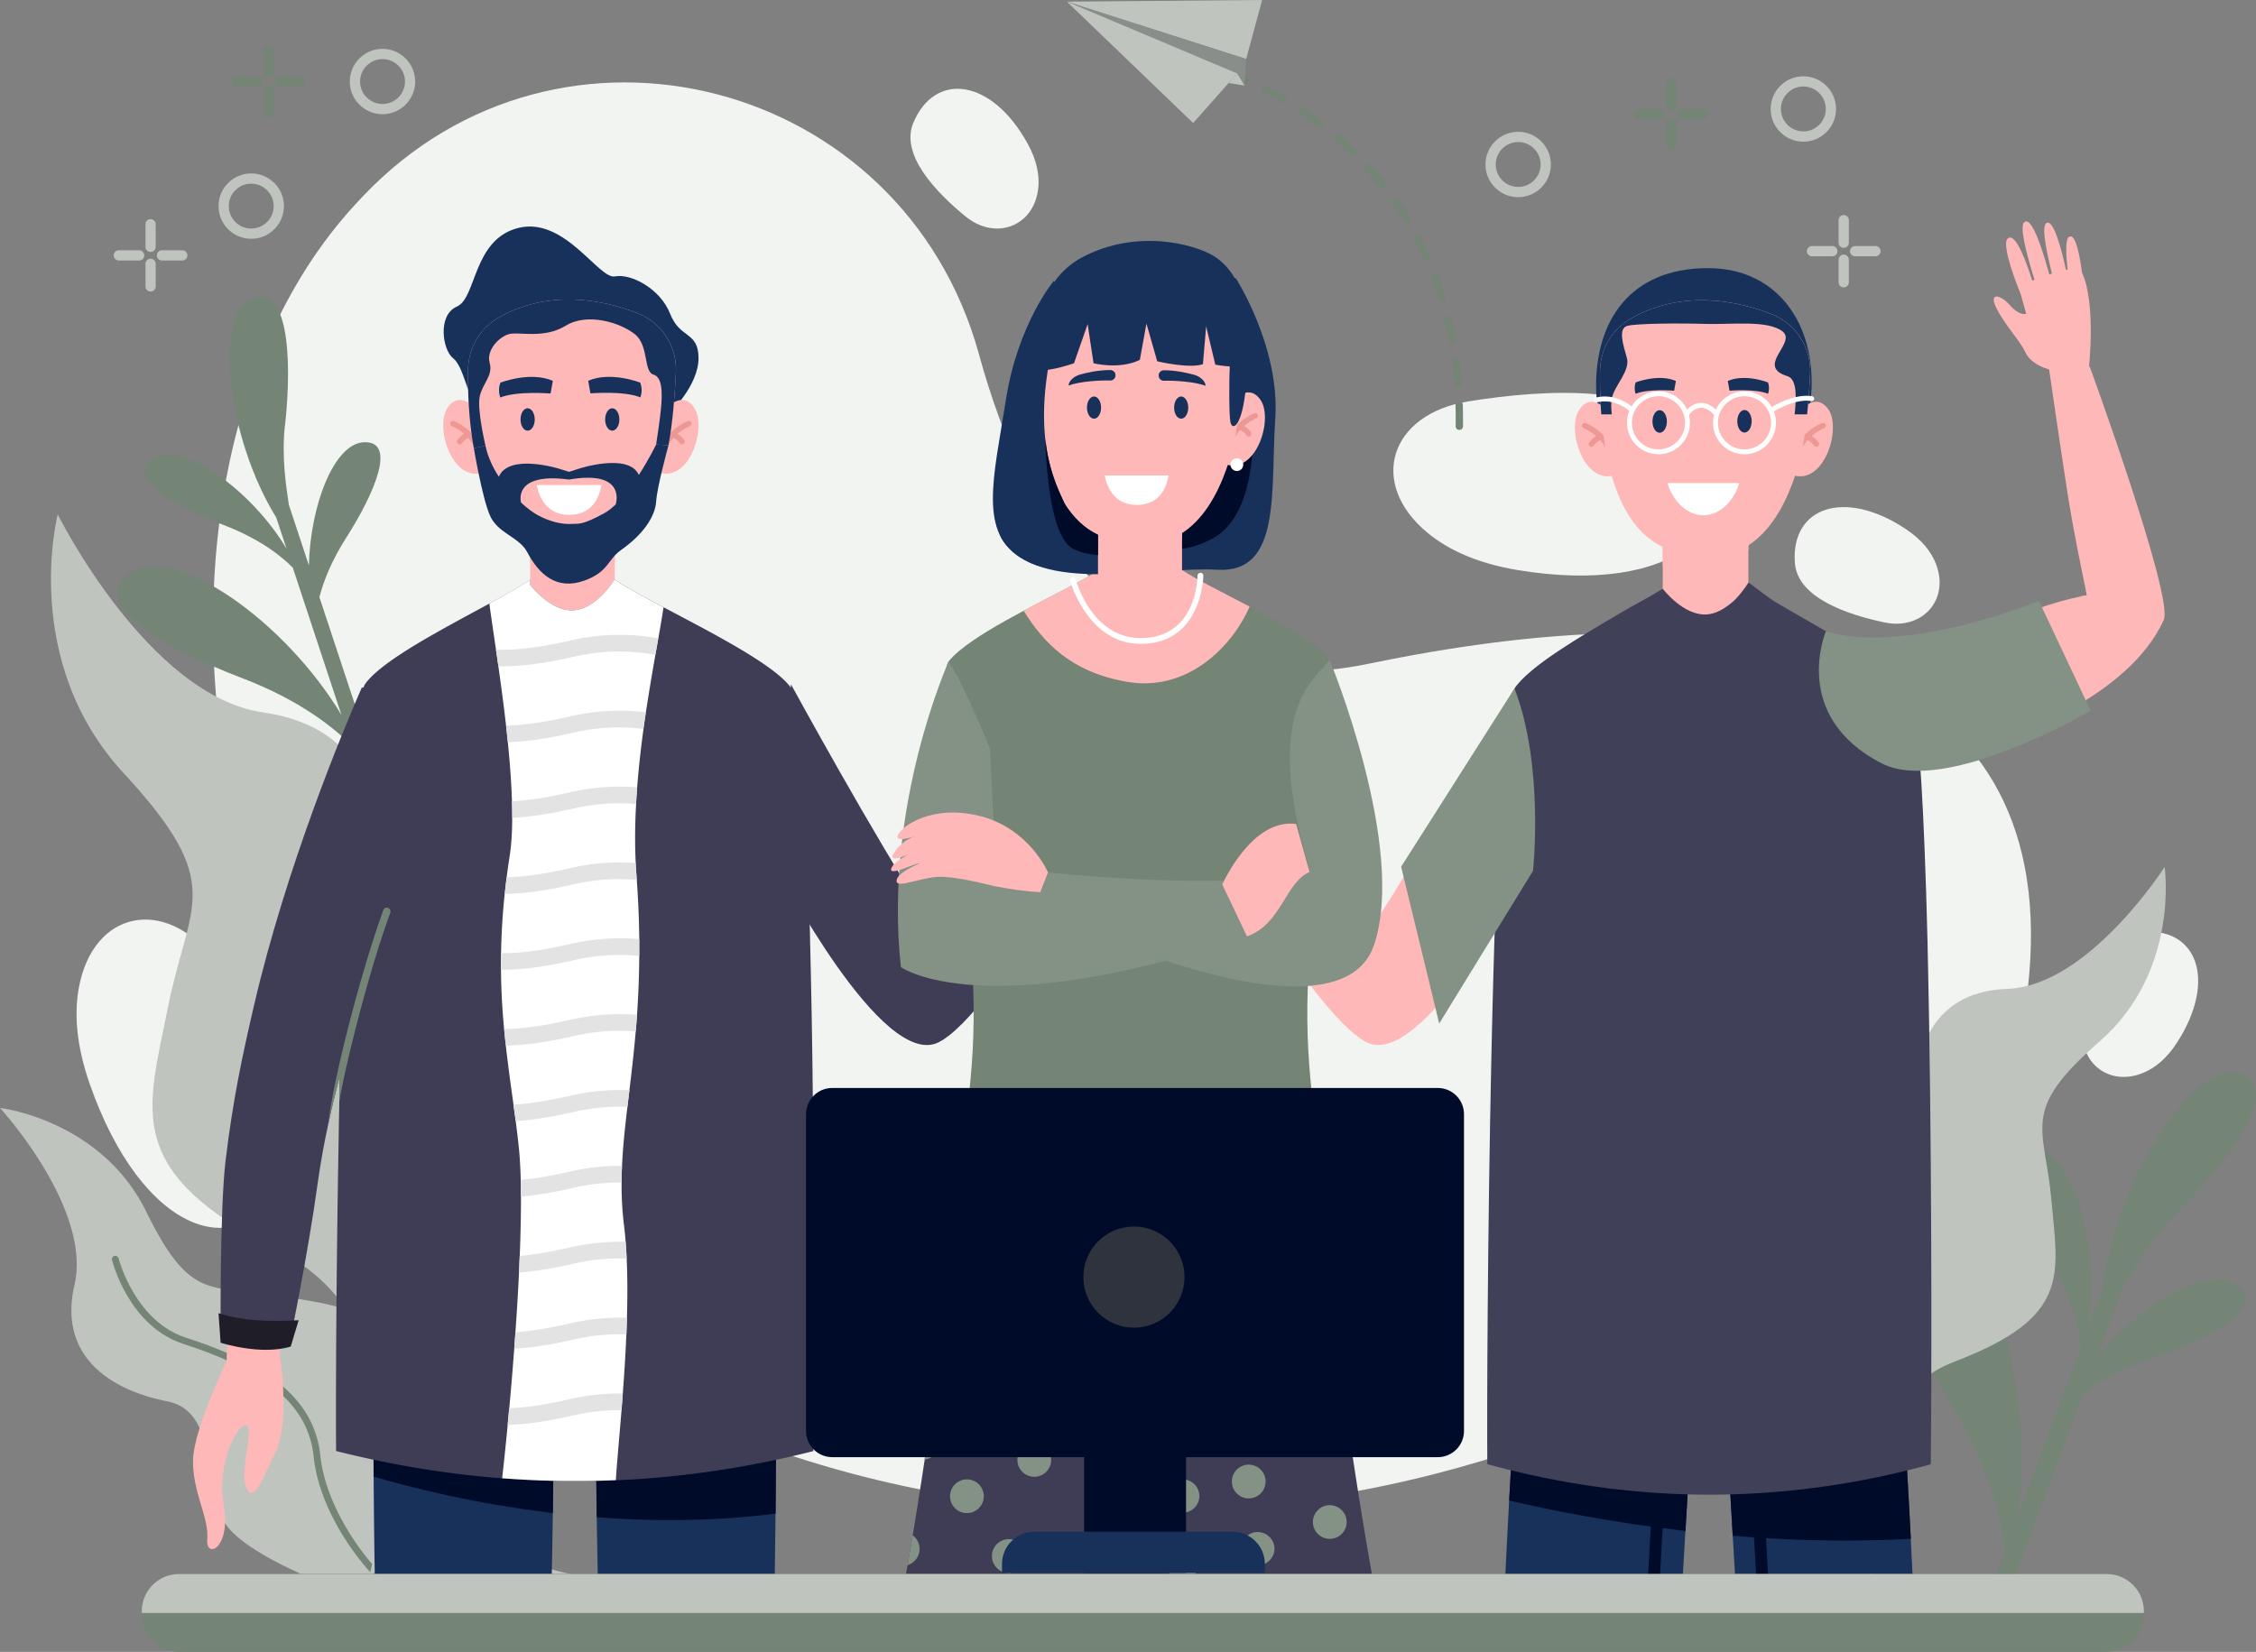 <svg id="Layer_1" data-name="Layer 1" xmlns="http://www.w3.org/2000/svg" viewBox="0 0 463.36 339.34"><rect x="0" y="0" width="463.36" height="339.34" fill="#808080" stroke="none"/><defs><style>.cls-11,.cls-13,.cls-14,.cls-15,.cls-3,.cls-4,.cls-5,.cls-6,.cls-7,.cls-9{stroke-width:0}.cls-3{fill:#ffb8b8}.cls-4{fill:#ed9894}.cls-5{fill:#3f3d56}.cls-6{fill:#bfc4bf}.cls-7{fill:#f2f4f2}.cls-9{fill:#000b29}.cls-11{fill:#748475}.cls-13{fill:#849185}.cls-14{fill:#fff}.cls-15{fill:#18315b}</style></defs><path class="cls-7" d="M201.07 72.77C185.44 16.08 115.02-2.18 74.66 40.19c-.58.61-1.16 1.23-1.74 1.86-57.86 62.9-30.53 217.89 90.22 257.17 120.75 39.28 246.35-32.45 253.4-96.58 7.06-64.13-48.65-84.28-135.1-66.35-48.84 10.13-70.65-28.23-80.38-63.52h.01z"/><path class="cls-7" d="M301.51 82.47c-16.16 2.63-20.63 16.94-8.16 27.1 4.12 3.36 10.01 6.15 18.4 7.54 31.95 5.3 48.91-8.84 36.1-27.17-7.9-11.31-30.33-10.07-46.34-7.47zM43.91 197.02c-10.04-12.92-24.75-10-27.7 5.81-.97 5.23-.6 11.73 2.19 19.76 10.64 30.59 31.17 38.71 41.14 18.69 6.15-12.36-5.68-31.45-15.63-44.26zm384.03 13.07c-1.49 7.79 4.95 13.31 12.23 10.31 2.41-.99 4.84-2.9 7-6.27 8.24-12.81 4.07-23.8-7.4-22.67-7.08.7-10.36 10.92-11.83 18.64zm-40.84-82.22c7.77 1.62 13.39-4.72 10.51-12.06-.95-2.43-2.82-4.89-6.15-7.11-12.67-8.45-23.73-4.47-22.8 7.02.58 7.09 10.74 10.54 18.43 12.15zM198.37 44.5c6.15 5.01 14.06 1.98 14.88-5.87.27-2.59-.26-5.64-2.19-9.14-7.36-13.34-19.01-14.89-23.47-4.26-2.75 6.56 4.68 14.3 10.77 19.27z"/><path class="cls-11" d="M447.19 249.07c12.33-12.39 21.72-26.4 12.38-28.58-9.35-2.19-25.05 22.22-27.79 44.44l-2.74 7.33c2.28-16.16-3.26-35.84-11.36-36.65-8.05-.81-3.18 11.96 3.22 22.88 4.87 8.31 6.15 14.87 6.47 18.25l-12.93 34.64c3.53-25.6-5.24-56.65-18.06-57.93-12.78-1.28-5.04 18.98 5.11 36.3 7.67 13.09 9.73 23.44 10.26 28.85l-2.58 6.91c1.13.64 2.26 1.26 3.39 1.88l15.39-41.22c2.97-2.22 7.48-4.89 13.89-7.07 11.99-4.05 24.03-10.5 17.42-15.17-5.74-4.05-19.23 3.75-28.52 14.75l5.32-14.25c2.4-4.13 5.81-10.03 11.13-15.38v.02zM58.55 87.37c1.6-14.97.35-29.44-7.1-25.87-7.46 3.57-4.84 28.43 5.29 44.82l2.11 6.4c-7.18-12.08-21.51-22.31-27.39-18.49-5.84 3.8 4.31 9.74 14.49 13.63 7.75 2.96 12.15 6.67 14.19 8.77l9.99 30.24c-11.43-19.09-34.05-35.22-43.36-29.17-9.27 6.03 6.84 15.46 23 21.62 12.21 4.66 19.18 10.5 22.44 13.85l1.99 6.03c1.1-.18 2.2-.37 3.29-.56L65.6 122.67c.8-3.09 2.38-7.32 5.52-12.23 5.86-9.18 10.48-20.01 3.52-19.58-6.04.37-10.89 12.88-11.2 25.28l-4.11-12.44c-.61-4.07-1.5-9.87-.81-16.33h.03z"/><path class="cls-6" d="M363.96 290.24c.16.85.34 1.77.55 2.76 2.22 10.32 7.67 27.22 19.93 30.54 0 0-6.67-34.8 17.11-43.87 23.79-9.07 21.16-17.7 19.8-33.06s-6.62-18.29 9.89-32.68 13.35-35.83 13.35-35.83-15.62 24.47-32.31 25.04-19.61 14.81-18.9 25.4c.71 10.59-13.46 11.79-21.13 17.93-7.67 6.14-9.11 38.41-9.11 38.41s.21 2.11.8 5.35h.02z"/><path class="cls-6" d="M363.96 290.24c.16.85.34 1.77.55 2.76 1.71-5.18 4.12-9.53 6.37-12.87 5.34-7.91 12.85-14.4 19.61-16.95 10.76-4.05 16.02-14.61 17.04-34.23.59-11.39 12.5-18.11 12.62-18.18.35-.19.48-.63.28-.98a.712.712 0 00-.98-.28c-.52.29-12.74 7.17-13.37 19.37-.98 18.96-5.95 29.13-16.1 32.95-7.13 2.69-14.72 9.23-20.3 17.49-1.97 2.92-4.06 6.6-5.72 10.92zm-263.32 33.11h16.72c-9.03-1.49-31.43-11.11-33.43-30.39-2.53-24.42-11.22-24.11-25.88-26.67-14.65-2.55-18.69 1.62-27.99-17.34C20.76 229.99 0 227.6 0 227.6s18.92 20.64 15.3 36.33 8.92 21.95 18.97 23.92c10.05 1.97 7.64 15.47 11.46 24.14 1.74 3.96 8.87 8.06 16.11 11.35h38.8z"/><path class="cls-11" d="M64.43 299.31c.73 7.31 4.93 16.01 11.25 23.26.22.26.45.51.69.77h1.9c-.54-.57-1.06-1.14-1.54-1.69-6.04-6.94-10.22-15.55-10.92-22.49-1.1-11.04-9.63-18.56-27.65-24.38-10.46-3.38-13.77-16.15-13.8-16.28-.09-.37-.47-.6-.84-.51s-.6.47-.51.84c.14.56 3.51 13.65 14.72 17.27 17.42 5.63 25.66 12.79 26.7 23.2z"/><path class="cls-6" d="M109.65 278.03c-.35 1.19-.75 2.48-1.21 3.85-4.75 14.39-14.5 38.61-32.51 41.47 0 0 14.25-49.58-18.29-66.17s-27.47-28.5-23.16-50.2c4.3-21.71 12.25-25.08-9.08-48.15-21.34-23.07-13.54-53.16-13.54-53.16s18.52 37.32 42.24 40.69c23.72 3.38 25.69 24.15 23.05 39.15s17.39 18.89 27.38 28.83 7.1 56.19 7.1 56.19-.63 2.98-1.97 7.5h-.01z"/><path class="cls-6" d="M109.65 278.03c-.35 1.19-.75 2.48-1.21 3.85-1.64-7.65-4.41-14.23-7.11-19.33-6.4-12.1-16.12-22.52-25.37-27.2-14.73-7.44-20.6-23.31-19.04-51.45.91-16.33-15.05-27.76-15.22-27.87a1.03 1.03 0 01-.25-1.44c.33-.47.98-.58 1.44-.26.7.49 17.07 12.19 16.09 29.68-1.51 27.2 4.01 42.47 17.9 49.49 9.76 4.93 19.58 15.42 26.27 28.07 2.36 4.47 4.78 10.04 6.48 16.45h.02z"/><path class="cls-15" d="M122.56 311.69c.05 3.77.12 7.69.21 11.66h36.36c.07-4.34.12-8.51.16-12.41.11-10.58.12-19.29.11-24.7 0-3.84-.02-6.02-.02-6.02l-37.08-.39s0 3.2.03 8.44c.02 5.82.09 14.16.23 23.42z"/><path class="cls-9" d="M122.34 288.27c.02 5.82.09 14.16.23 23.42 11.42.87 23.94.88 36.73-.75.11-10.58.12-19.29.11-24.7l-37.07 2.03z"/><path class="cls-15" d="M76.74 303.33c.04 5.93.11 12.72.23 20.02h36.36a2314.476 2314.476 0 00.44-34.61c.03-5.52.03-8.91.03-8.91l-37.09.39s-.03 3.93-.02 10.55c0 3.5.02 7.74.05 12.56z"/><path class="cls-9" d="M76.69 290.77c0 3.5.02 7.74.05 12.56 7.38 2.18 20.6 5.56 36.81 7.48.13-8.67.19-16.47.22-22.07l-37.09 2.03z"/><path class="cls-15" d="M137.65 84.75s5.84-5.63 5.82-11.18c-.02-5.56-3.8-3.91-5.82-9.09-2.03-5.18-8.05-8.34-11.35-7.7s-10.28-12.25-19.74-9.98-8.64 14.4-12.71 16.17-2.94 8.97-.79 10.61 3.06 8.24 4.26 8.09c1.21-.15 40.32 3.09 40.32 3.09h.01z"/><path class="cls-3" d="M98.32 84.62s-3.67-4.9-6.4-.85c-2.73 4.05 1.13 16.01 7.82 13.09l-1.41-12.24z"/><path class="cls-4" d="M98.27 93.17c-.25 0-.47-.16-.54-.41-1.04-3.69-4.86-5.19-4.9-5.21-.29-.11-.44-.44-.33-.73s.44-.44.73-.33c.18.07 4.39 1.7 5.59 5.96.08.3-.09.61-.39.7-.05 0-.1.02-.15.02z"/><path class="cls-4" d="M94.41 91.3a.566.566 0 01-.48-.87c.03-.04.71-1.08 2.12-1.71.28-.13.62 0 .75.29s0 .62-.29.75c-1.1.49-1.63 1.28-1.63 1.29-.11.17-.29.26-.48.26z"/><path class="cls-3" d="M136.18 84.62s3.67-4.9 6.4-.85c2.73 4.05-1.13 16.01-7.82 13.09l1.41-12.24h.01z"/><path class="cls-4" d="M136.23 93.17c.25 0 .47-.16.54-.41 1.04-3.69 4.86-5.19 4.9-5.21.29-.11.44-.44.33-.73s-.44-.44-.73-.33c-.18.07-4.4 1.7-5.59 5.96-.08.3.09.61.39.7.05 0 .1.02.15.02h.01z"/><path class="cls-4" d="M140.09 91.3a.566.566 0 00.47-.87c-.03-.04-.71-1.08-2.12-1.71-.28-.13-.62 0-.75.29s0 .62.29.75c1.1.49 1.63 1.28 1.63 1.29.11.17.29.26.48.26z"/><path class="cls-3" d="M126.29 107.01v11.9s-3.55 6.06-8.35 6.47c-4.79.42-9.05-5.22-9.05-5.22v-12.31l17.4-.84z"/><path class="cls-3" d="M126.29 107.01v5.28c-3.22 3.57-8.94 4.46-17.4 3.22v-7.66l17.4-.84z"/><path class="cls-3" d="M138.83 76.46c-.22 4.62-.66 10.4-1.54 15.03-.22 1.15-.47 2.24-.75 3.21-2.5 8.76-8.76 23.8-26.3 17.54-7.74-2.76-11.33-11.39-12.93-20.16-1.08-5.96-1.25-11.98-1.17-16.28.08-4.39 2.48-8.4 6.3-10.57 10.35-5.87 21.27-3.68 28.46-.92 4.99 1.92 8.18 6.82 7.93 12.15z"/><path class="cls-15" d="M97.32 92.07s1.7 10.13 3.31 13.83c1.61 3.69 6 4.39 7.65 7.51 2.35 4.45 5.94 7.98 11.83 5.83 4.9-1.79 4.68-4.3 7.43-6.24 4.71-3.32 7.04-6.98 7.23-10.01s2.53-11.51 2.53-11.51l-2.53-.18s-1.44 2.98-3.56 6.27c-2.13-4.67-12.37-1.27-12.37-1.27l-1.96.63-2.01-.63s-10.36-3.25-12.41 1.64c-1.25-1.92-2.27-4.07-2.74-6.36l-2.41.49h.01zm19.57 6.44c11.75-2.02 9.65 4.86 9.57 5.11-.8.77-1.61 1.4-2.41 1.84-4.55 2.46-5.04 2.09-6.84 2.17-1.83.09-4.35-.46-6.9-1.88-.8-.45-1.99-1.31-3.29-2.5 0 0-1.84-6.31 9.88-4.73zm-7.06-12.34c0 1.27-.65 2.3-1.46 2.3s-1.46-1.03-1.46-2.3.65-2.3 1.46-2.3 1.46 1.03 1.46 2.3zm17.38 0c0 1.27-.65 2.3-1.46 2.3s-1.46-1.03-1.46-2.3.65-2.3 1.46-2.3 1.46 1.03 1.46 2.3zm4.29-7.57s-6.04-2.39-10.69-.38l.46 2.59s6.83-.58 10.27.82c.31-1 .35-2-.04-3.02zm-28.72.01s6.08-2.4 10.77-.38l-.47 2.61s-6.88-.58-10.34.82c-.31-1-.36-2.02.04-3.05z"/><path class="cls-3" d="M117.45 95.81c.95 0 1.9-.37 2.05-.43a.567.567 0 10-.43-1.05c-.51.21-1.74.53-2.27.21-.1-.06-.24-.18-.28-.53-.2-1.97.34-8.59.34-8.65.03-.31-.21-.58-.52-.61s-.58.21-.61.52c-.02.28-.55 6.79-.34 8.86.08.78.49 1.18.82 1.38.36.21.79.29 1.23.29h.01z"/><path class="cls-14" d="M110.24 99.64c.43 2.16 1.86 6.13 6.66 6.13s6.17-3.63 6.63-6.13h-13.29z"/><path class="cls-15" d="M138.83 76.46c-.22 4.62-.66 10.4-1.54 15.03l-2.53-.18s.61-3.9.9-6.45c.28-2.54.76-7.3-1.41-7.89-2.16-.59-.89-6.01-3.91-8.36-3.01-2.36-9.7-4.43-14.15-1.7-4.44 2.73-9.5 1.22-11.54 1.7-2.05.47-4.83 3.29-4.08 5.93.76 2.63-1.5 4.24-2.05 6.97s1.2 10.08 1.2 10.08l-2.41.49c-1.08-5.96-1.25-11.98-1.17-16.28.08-4.39 2.48-8.4 6.3-10.57 10.35-5.87 21.27-3.68 28.45-.92 4.99 1.92 8.18 6.82 7.93 12.15h.01z"/><path class="cls-5" d="M167.07 298.09c-11.43 2.9-22.87 4.77-34.31 5.63-.52.04-1.03.08-1.55.11a195.68 195.68 0 01-32.78-.56c-.5-.05-1-.1-1.51-.16-9.29-1.01-18.59-2.69-27.89-5.03-.09-8.57.01-35.66.54-65.04.06-3.53.13-7.1.21-10.66.82-38.72 2.41-78.03 5.28-81.96 2.74-3.77 11.01-8.56 18.91-12.88.47-.26.94-.51 1.41-.77 1.78-.96 3.51-1.9 5.15-2.79 3.5-1.9 6.52-3.6 8.39-4.91v1.08s4.25 5.63 9.05 5.21c4.37-.38 7.7-5.42 8.26-6.33 2.06 1.45 5.76 3.45 10.06 5.72 1.2.63 2.43 1.28 3.69 1.95.46.24.93.49 1.4.74 8.74 4.63 18.16 9.86 20.99 13.74.21.29.41.77.6 1.43 1.67 5.67 2.71 24.47 3.34 47.24v.25c.03.92.05 1.85.07 2.78v.37c.21 7.99.36 16.39.48 24.84 0 .67.02 1.34.03 2.01v1.01c.03 1.66.04 3.33.06 4.98.02 1.22.03 2.44.04 3.67.32 30.54.19 59.34.06 68.32h.02z"/><path class="cls-5" d="M162.46 140.58s17.24 31.59 27.76 47.61c0 0 5.98-5.49 13.75-12.84 8.43-7.97 19.96-21.28 19.96-21.28l6.38 7.57s-25.9 46.62-37.52 52.47c-11.62 5.86-33.03-35.61-33.03-35.61l2.7-37.92z"/><path class="cls-14" d="M100.51 123.99c.33 2.51.82 5.77 1.36 9.47.16 1.1.33 2.24.49 3.41.54 3.82 1.1 7.98 1.58 12.19.13 1.13.25 2.26.36 3.39.42 4.16.74 8.3.85 12.15.04 1.16.05 2.3.05 3.4 0 2.94-.17 5.63-.53 7.94a156.318 156.318 0 00-1.01 7.69c-.46 4.34-.68 8.38-.75 12.18-.02 1.16-.02 2.29-.01 3.4.03 4.32.28 8.35.64 12.18.11 1.15.22 2.28.35 3.39.47 4.19 1.03 8.18 1.57 12.12.15 1.13.31 2.25.46 3.38.23 1.8.45 3.61.64 5.42.2 1.92.33 4.17.39 6.67.03 1.09.04 2.23.05 3.41.01 3.73-.08 7.87-.25 12.19-.04 1.13-.1 2.27-.15 3.43-.19 4.02-.45 8.15-.73 12.22-.08 1.15-.17 2.29-.25 3.42-.32 4.24-.66 8.38-1.02 12.22-.11 1.17-.21 2.31-.32 3.41-.41 4.23-.8 7.99-1.14 11 7.79.6 15.57.73 23.35.39.18-3.19.68-8.35 1.17-14.41.09-1.11.18-2.25.26-3.42.29-3.86.56-7.98.73-12.14.05-1.14.09-2.29.12-3.42.12-4.15.12-8.28-.06-12.15-.05-1.17-.12-2.32-.21-3.44-.09-1.14-.2-2.26-.33-3.33-.38-3.04-.52-5.96-.5-8.84 0-1.14.03-2.28.09-3.42.18-3.96.61-7.92 1.11-12.13.13-1.12.27-2.26.41-3.41.45-3.74.92-7.71 1.29-12.06a192.06 192.06 0 00.73-15.52v-3.45c-.04-3.78-.2-7.82-.51-12.17-.03-.39-.05-.78-.08-1.17-.06-.76-.11-1.53-.14-2.3-.2-3.97-.15-8.05.08-12.13.06-1.14.14-2.29.22-3.43.31-4.08.77-8.12 1.3-11.99.15-1.15.32-2.29.49-3.41.64-4.24 1.32-8.24 1.95-11.81.21-1.17.41-2.3.6-3.38.43-2.41.8-4.56 1.07-6.38-4.29-2.27-7.99-4.27-10.06-5.72-.57.91-3.89 5.95-8.26 6.33-4.79.42-9.05-5.21-9.05-5.21v-1.08c-1.87 1.3-4.89 3-8.39 4.9v.02z"/><path d="M101.87 133.46c.16 1.1.33 2.24.49 3.41 4.3.1 9.35-.55 15.44-1.95 6.52-1.5 12.26-1.24 16.8-.4.21-1.17.41-2.3.6-3.38-4.91-.91-11.1-1.17-18.16.46-6.01 1.38-11.01 2.02-15.16 1.86zm2.07 15.6c.13 1.13.25 2.26.36 3.39 3.86-.1 8.3-.75 13.49-1.95 5.39-1.24 10.26-1.27 14.36-.76.15-1.15.32-2.29.49-3.41-4.44-.55-9.73-.5-15.61.85-5.04 1.16-9.38 1.8-13.09 1.88zm1.22 15.54c.04 1.16.05 2.3.05 3.4 3.65-.17 7.8-.81 12.59-1.91 4.74-1.09 9.07-1.25 12.83-.92.06-1.14.14-2.29.22-3.43-4.05-.33-8.71-.14-13.82 1.03-4.5 1.04-8.43 1.66-11.87 1.83zm-1.49 19.03c4.01-.05 8.65-.7 14.12-1.96 4.8-1.11 9.18-1.25 12.98-.91-.03-.39-.05-.78-.08-1.17-.06-.76-.11-1.53-.14-2.3a44.6 44.6 0 00-13.52 1.06c-4.98 1.15-9.27 1.78-12.96 1.87-.15 1.16-.28 2.29-.4 3.41zm-.76 15.59c4.18.03 9.06-.61 14.88-1.96 5.03-1.16 9.59-1.27 13.5-.87v-3.45c-4.15-.38-8.96-.22-14.25 1-5.5 1.27-10.17 1.91-14.11 1.88-.02 1.16-.02 2.29-.01 3.4zm.64 12.18c.11 1.15.22 2.28.35 3.39 3.96-.06 8.52-.71 13.9-1.95 4.72-1.09 9.03-1.25 12.77-.94.1-1.11.19-2.25.27-3.42-4.05-.33-8.7-.14-13.81 1.03-5.21 1.2-9.68 1.84-13.48 1.88zm1.91 15.52c.15 1.13.31 2.25.46 3.38 3.47-.22 7.39-.84 11.88-1.87 4.02-.93 7.74-1.18 11.07-1.05.13-1.12.27-2.26.41-3.41-3.67-.17-7.79.11-12.25 1.14-4.37 1.01-8.2 1.62-11.57 1.82zm1.49 15.47c.03 1.09.04 2.23.05 3.41 3.2-.27 6.78-.86 10.8-1.8 3.54-.82 6.86-1.11 9.87-1.08 0-1.14.03-2.28.09-3.42-3.27-.03-6.87.29-10.72 1.18-3.73.86-7.08 1.43-10.08 1.7zm-.36 19.03c3.3-.25 7.01-.86 11.2-1.83a41.27 41.27 0 0110.92-1.04c-.05-1.17-.12-2.32-.21-3.44-3.47-.1-7.32.2-11.47 1.16-3.82.88-7.24 1.46-10.29 1.72-.05 1.13-.09 2.27-.15 3.43zm-.98 15.65c3.55-.2 7.57-.83 12.19-1.89 3.93-.91 7.58-1.17 10.85-1.05.05-1.14.09-2.29.12-3.42-3.54-.12-7.48.17-11.74 1.16-4.19.97-7.9 1.57-11.17 1.79-.08 1.15-.17 2.29-.25 3.42zm-1.34 15.64c3.87-.1 8.32-.75 13.52-1.95a41.69 41.69 0 019.85-1.08c.09-1.11.18-2.25.26-3.42-3.32-.05-6.97.27-10.89 1.17-4.75 1.1-8.87 1.72-12.44 1.86-.11 1.17-.21 2.31-.32 3.41h.02z" fill="#e3e3e3" stroke-width="0"/><path class="cls-3" d="M69.94 153.29s-15.44 51.48-19.26 69.82c-3.82 18.35-4.12 56.48-4.12 56.48s-6.75 14.01-6.91 20.24c-.17 6.65 3.32 11.93 2.92 16.28s4.9 1.99 3.4-6.82 2.75-16.79 4.58-16.53-1.52 9.62.11 12.99 3.73-3.18 5.82-7.16c2.17-4.13 2.05-13.14 1.06-19.57-.99-6.43 10.67-45.5 10.73-56.82l14.76-49.89s-4.88-20.83-13.1-19.04v.02z"/><path class="cls-5" d="M84.93 171.08c-.52 3.31-2.35 8.99-4.72 16.13-.2.61-.41 1.22-.61 1.85l-.03.09c-.59 1.78-1.21 3.64-1.85 5.56 0 .01 0 .02-.01.03-2.62 7.95-5.52 17.04-7.95 26.39-.84 3.2-1.62 6.43-2.31 9.65-.89 4.11-1.64 8.21-2.19 12.22-1.97 14.45-5.75 32.76-5.75 32.76-5.54 2.27-14.19-.73-14.19-.73s-.22-26.37 1.01-36.61c1.53-12.67 3.47-21.68 5.88-32.04 6.63-28.49 18.3-56.36 21.5-63.76.25-.59.46-1.05.6-1.37h2.75c5.42 3.45 9.27 20.91 7.85 29.82h.02z"/><path d="M44.88 269.76l.43 6.07s8.23 2.67 14.4.79l1.63-5.41c-5.94.31-11.43.17-16.46-1.45z" stroke-width="0" fill="#1f1e28"/><path class="cls-11" d="M80.21 187.21c0 .09-.01.18-.04.26-.19.51-.38 1.04-.57 1.58l-.03.09c-.61 1.72-1.22 3.59-1.85 5.56 0 .01 0 .02-.01.03-3.22 10.24-6.5 23.14-8.01 31.37.01-1.66.03-3.32.06-4.98-.84 3.2-1.62 6.43-2.31 9.65.31-3.02 1.18-7.54 2.35-12.67 2.38-10.37 6.03-23.22 8.93-31.15.14-.39.58-.6.97-.45.31.11.5.4.5.71h.01z"/><path class="cls-15" d="M356.35 323.35h36.46c-.12-2.53-.24-4.95-.36-7.24-.64-12.49-1.18-20.99-1.18-20.99l-29.65 1.32-2.46.11-4.36.2s.42 7.6 1.08 18.74c.14 2.46.3 5.1.47 7.87z"/><path class="cls-9" d="M359.17 296.55l-4.36.2s.42 7.6 1.08 18.74c11.39.95 23.83 1.34 36.58.62-.64-12.49-1.18-20.99-1.18-20.99l-29.65 1.32-2.46.11h-.01z"/><path class="cls-9" d="M363.14 323.35c-.67-11.56-1.21-21.43-1.51-26.91l-2.46.11c.3 5.46.84 15.29 1.51 26.8h2.46z"/><path class="cls-15" d="M345.65 323.35c.19-3.13.36-6.1.52-8.84.63-10.61 1.02-17.77 1.02-17.77l-4.73-.21-2.45-.11-29.29-1.3s-.32 5.07-.76 13.12c-.23 4.29-.5 9.44-.77 15.11h36.46z"/><path class="cls-9" d="M309.96 308.24c7.95 1.87 20.77 4.49 36.22 6.27.63-10.61 1.02-17.77 1.02-17.77l-4.73-.21-2.45-.11-29.29-1.3s-.32 5.07-.76 13.12z"/><path class="cls-9" d="M340.96 323.35c.67-11.53 1.21-21.36 1.51-26.82l-2.45-.11c-.3 5.48-.85 15.36-1.51 26.93h2.46z"/><path d="M396.58 300.8c-7.43 2.04-14.86 3.59-22.28 4.62-2.58.36-5.16.67-7.74.9-3.48.32-6.96.54-10.44.65-5.75.18-11.51.05-17.26-.38-11.13-.81-22.25-2.76-33.38-5.8-.1-10.38.05-47.59.83-83.48.04-1.61.07-3.22.11-4.82 0-.34.02-.68.02-1.02 0-.37.02-.74.03-1.11.02-1.14.05-2.27.08-3.4l.18-6.86.12-4.03c0-.28.02-.55.02-.83.03-.88.05-1.75.08-2.62l.03-.81c.02-.8.05-1.6.08-2.39.02-.67.05-1.34.07-2 .86-24.21 2.12-43.31 3.93-46 3.06-4.56 13.48-10.62 21.86-15.56 2.99-1.75 6.55-3.58 8.59-4.93 2.98 2.4 5.14 4.56 9.55 4.41 4.94-.17 6.15-3.14 8.04-5.68 1.15.75 4.07 3.14 5.58 4.03 1.3.77 2.7 1.58 4.17 2.42 2.27 1.3 4.68 2.68 7.07 4.08 3.54 2.08 7.03 4.23 9.93 6.29 2.89 2.05 5.19 4.02 6.32 5.72 1.64 2.46 2.7 18.39 3.38 39.35.03.73.05 1.48.08 2.23v.27c.03.76.05 1.54.07 2.32.07 2.36.13 4.77.2 7.22l.03 1.56c.01.39.02.78.02 1.17.02 1.01.05 2.02.07 3.04 0 .2 0 .41.01.61.06 2.69.11 5.42.16 8.17.02.8.03 1.61.04 2.42.62 37.74.48 79.09.33 90.24h.02z" fill="#404059" stroke-width="0"/><path class="cls-3" d="M412.59 151.36s24.55-7.89 31.82-24.01c2.1-4.67-15.21-52.05-15.21-52.05l-8.36.4s2.38 16.44 3.83 25.75c1.19 7.65 3.11 16.8 3.75 19.81l.22 1.02c-.41.07-.82.15-1.24.23-11.47 2.33-26.12 9.8-26.12 9.8l11.31 19.04z"/><path class="cls-3" d="M434.8 126.83c.35.25.85.18 1.1-.17.26-.36.18-.85-.17-1.1-1.79-1.3-4.48-2.82-7.31-4.29l.22 1.02c-.41.07-.82.15-1.24.23 2.88 1.48 5.64 3.02 7.41 4.31h-.01z"/><path class="cls-13" d="M375.02 129.69s-7.43 17.43 11.48 27.13c13.09 6.72 42.9-10.82 42.9-10.82l-10.63-22.57s-27.27 11.25-43.75 6.25z"/><path class="cls-3" d="M424.92 48.67c-.74.52-.59 3.72-.26 6.74-.1 0-.21.03-.32.05-.88-4.02-2.63-10.87-4.12-9.56-.98.85.33 6.76 1.23 10.29-.18.06-.37.12-.55.18-1.13-4.19-3.56-12.26-5.17-10.69-1.08 1.05.99 8.15 2.14 11.78-.16.06-.32.12-.47.18-1.1-3.52-3.45-10.17-5.06-8.61-1.46 1.41 2.72 11.47 2.72 11.47l1.1 3.95s-1.3.56-3.33-1.74-4.46-2.7-2.77.62c1.91 3.76 4.73 6.45 5.97 9.11s5.15 3.54 5.15 3.54l7.85-.38s1.52-13.26-1.4-19.59c-.5-3.76-1.39-8.24-2.67-7.34h-.04z"/><path class="cls-15" d="M327.83 79.26c0 13.37 8.23 22.58 21.59 22.58s22.68-9.9 22.68-23.27c0-3.69-.6-7.13-1.76-10.17l-.21-.54c-.14-.35-.29-.69-.45-1.03-.23-.52-.49-1.02-.77-1.51-3.48-6.26-9.72-10.24-18.1-10.24-16.03 0-22.99 10.82-22.99 24.18h.01z"/><path class="cls-3" d="M330.83 85.02s-3.71-4.95-6.47-.86 1.14 16.19 7.9 13.23l-1.43-12.38z"/><path class="cls-4" d="M330.78 93.66c-.25 0-.48-.16-.55-.42-1.05-3.73-4.92-5.25-4.95-5.26-.29-.11-.44-.44-.33-.74s.44-.44.74-.33c.18.07 4.44 1.72 5.65 6.02.08.3-.09.62-.4.7-.05.02-.1.02-.15.02h-.01z"/><path class="cls-4" d="M326.88 91.78a.567.567 0 01-.48-.88c.03-.04.71-1.09 2.14-1.73.29-.13.63 0 .76.29s0 .63-.29.75c-1.11.49-1.64 1.3-1.65 1.3-.11.17-.29.26-.48.26z"/><path class="cls-3" d="M369.1 85.02s3.71-4.95 6.47-.86-1.14 16.19-7.9 13.23l1.43-12.38z"/><path class="cls-4" d="M369.14 93.66c.25 0 .48-.16.55-.42 1.05-3.73 4.92-5.25 4.95-5.26.29-.11.44-.44.33-.74s-.44-.44-.74-.33c-.18.07-4.44 1.72-5.65 6.02-.08.3.09.62.4.7.05.02.1.02.15.02h.01z"/><path class="cls-4" d="M373.05 91.78a.567.567 0 00.48-.88c-.03-.04-.71-1.09-2.14-1.73-.29-.13-.63 0-.76.29s0 .63.29.75c1.11.49 1.64 1.3 1.65 1.3.11.17.29.26.48.26z"/><path class="cls-3" d="M359.1 107.65v12.02s-3.59 6.12-8.44 6.54-9.15-5.27-9.15-5.27v-12.45l17.59-.85z"/><path class="cls-3" d="M359.1 107.65v5.34c-3.25 3.61-9.03 4.51-17.59 3.25v-7.74l17.59-.85z"/><path class="cls-3" d="M371.78 76.77c-.22 4.67-.67 10.52-1.56 15.19a37.19 37.19 0 01-.75 3.24c-2.53 8.86-8.86 24.06-26.58 17.73-7.83-2.79-11.45-11.51-13.07-20.38-1.1-6.02-1.26-12.1-1.18-16.45.09-4.44 2.51-8.49 6.37-10.68 10.46-5.93 21.5-3.72 28.76-.93 5.04 1.94 8.27 6.89 8.01 12.28z"/><path class="cls-15" d="M342.36 86.58c0 1.28-.66 2.32-1.48 2.32s-1.48-1.04-1.48-2.32.66-2.32 1.48-2.32 1.48 1.04 1.48 2.32zm17.42-.04c0 1.28-.66 2.32-1.48 2.32s-1.48-1.04-1.48-2.32.66-2.32 1.48-2.32 1.48 1.04 1.48 2.32zm3.34-7.99s-4.66-1.84-8.25-.29l.36 2s5.27-.45 7.92.63c.24-.77.27-1.54-.03-2.33zm-27.16 0s4.66-1.84 8.25-.29l-.36 2s-5.27-.45-7.92.63c-.24-.77-.27-1.54.03-2.33z"/><path class="cls-3" d="M350.16 96.33c.96 0 1.92-.38 2.07-.44a.567.567 0 10-.43-1.05c-.52.21-1.76.54-2.29.22-.1-.06-.24-.18-.28-.53-.21-1.99.34-8.68.35-8.75a.572.572 0 00-1.14-.1c-.02.28-.56 6.86-.34 8.96.08.79.5 1.2.83 1.4.37.22.8.3 1.24.3h-.01z"/><path class="cls-14" d="M342.49 99.23c.95 3.3 3.65 6.58 7.37 6.63 3.71-.04 6.42-3.33 7.36-6.63h-14.73z"/><path class="cls-3" d="M349.54 109.44c1.48 0 2.73-.75 2.79-.78.27-.16.36-.51.19-.79s-.52-.36-.79-.19c0 0-1.04.62-2.19.62-1.06 0-2.07-.61-2.08-.61-.27-.16-.62-.08-.79.19s-.08.62.19.79c.05.03 1.28.79 2.68.79v-.02z"/><path class="cls-15" d="M371.18 85.12h-2.59c.29-2.6.7-7.18-1.44-7.83-6.75-2.07 2-6.84-1.05-9.22s-10.62-1.36-15.89-1.53c-5.3-.17-13.83-.1-15.89.38-2.07.47-.94 3.92-.18 6.59.77 2.66-2.54 5.61-3.1 8.37-.16.79-.13 1.97 0 3.24h-2.16c-.26-3.36-.29-6.48-.25-9.02.09-4.44 2.51-8.49 6.37-10.68 10.46-5.93 21.5-3.72 28.76-.93 5.04 1.94 8.27 6.89 8.02 12.28-.12 2.56-.31 5.47-.61 8.35h.01z"/><path class="cls-14" d="M340.63 93.32c-3.57 0-6.47-2.9-6.47-6.47s2.9-6.47 6.47-6.47 6.47 2.9 6.47 6.47-2.9 6.47-6.47 6.47zm0-11.93c-3.01 0-5.46 2.45-5.46 5.46s2.45 5.46 5.46 5.46 5.46-2.45 5.46-5.46-2.45-5.46-5.46-5.46zm17.67 11.93c-3.57 0-6.47-2.9-6.47-6.47s2.9-6.47 6.47-6.47 6.47 2.9 6.47 6.47-2.9 6.47-6.47 6.47zm0-11.93c-3.01 0-5.46 2.45-5.46 5.46s2.45 5.46 5.46 5.46 5.46-2.45 5.46-5.46-2.45-5.46-5.46-5.46z"/><path class="cls-14" d="M335.25 84.77c-.13 0-.26-.05-.36-.15s-2.97-2.88-6.82-1.98a.51.51 0 01-.61-.38c-.06-.27.11-.54.38-.6 4.41-1.03 7.62 2.11 7.76 2.25.2.2.2.52 0 .71-.1.1-.23.15-.36.15zm28.55 0a.506.506 0 01-.27-.93c.19-.13 4.77-3.08 8.66-2.44.27.04.46.3.42.58a.5.5 0 01-.58.41c-3.51-.58-7.9 2.26-7.95 2.29-.08.06-.18.08-.27.08h-.01zm-11.61.63s-1.21-1.63-2.78-1.63-2.64 1.62-2.65 1.63l-.84-.55c.06-.09 1.39-2.09 3.5-2.09s3.54 1.97 3.6 2.05l-.82.59h-.01z"/><path class="cls-3" d="M313.7 178.5s-6.81 13.19-14.83 23.64c-2.37 3.08-4.84 5.92-7.27 8.12-3.94 3.56-7.79 5.42-10.92 3.84-11.62-5.86-37.52-52.47-37.52-52.47l6.38-7.57s11.53 13.31 19.96 21.28c7.77 7.35 13.75 12.84 13.75 12.84 1.08-1.64 2.22-3.43 3.42-5.33 1.27-2.02 2.58-4.15 3.92-6.35 9.71-15.94 20.48-35.07 20.48-35.07l2.64 37.07h-.01z"/><path class="cls-3" d="M298.86 202.14c-2.37 3.08-4.84 5.92-7.27 8.12l-4.94-27.41c1.27-2.02 2.58-4.15 3.92-6.35l8.29 25.63z"/><path class="cls-13" d="M311.06 141.43l-23.28 36.62 7.82 32.21 19.27-31.37s2.34-21.46-3.8-37.46h-.01z"/><path class="cls-5" d="M281.78 323.35c-1.66-9.22-3.3-19.61-4.79-29.7a1893.952 1893.952 0 01-4.08-29.45c-.33-2.49-.62-4.79-.89-6.84-.83-6.55-1.32-10.61-1.32-10.61l-36.77 1.39-36.88-1.39s-.95 8.05-2.47 19.71c-.28 2.12-.57 4.36-.89 6.7-.82 6.12-1.76 12.88-2.76 19.8 0 .1-.03.2-.04.3-.32 2.16-.63 4.33-.97 6.5v.09c-.79 5.25-1.62 10.49-2.46 15.54-.35 2.08-.7 4.13-1.05 6.12-.11.62-.22 1.23-.33 1.84h95.71z"/><path class="cls-13" d="M205.53 257.79c0 1.91-1.55 3.47-3.46 3.47s-3.47-1.55-3.47-3.47 1.55-3.46 3.47-3.46 3.46 1.55 3.46 3.46zm8.6 13.43c0 1.91-1.55 3.46-3.46 3.46s-3.47-1.55-3.47-3.46 1.55-3.46 3.47-3.46 3.46 1.55 3.46 3.46zm16.92-6.93a3.461 3.461 0 01-6.92 0 3.461 3.461 0 016.92 0zm-26.71 21.18c0 1.91-1.55 3.47-3.46 3.47s-3.46-1.55-3.46-3.47 1.55-3.46 3.46-3.46 3.46 1.55 3.46 3.46zm21.15-1.48a3.461 3.461 0 01-6.92 0 3.461 3.461 0 016.92 0zm-28.66-14.28c0 1.8-1.38 3.29-3.14 3.45.31-2.34.61-4.58.89-6.7 1.32.49 2.25 1.76 2.25 3.25zm63.11 34.64c0 1.91-1.55 3.46-3.46 3.46s-3.47-1.55-3.47-3.46 1.55-3.47 3.47-3.47 3.46 1.55 3.46 3.47zm-1.64-18.88c0 1.91-1.55 3.47-3.46 3.47s-3.46-1.55-3.46-3.47 1.55-3.46 3.46-3.46 3.46 1.55 3.46 3.46zm18.69 8.18c-.42.18-.88.27-1.36.27a3.461 3.461 0 010-6.92c.14 0 .27 0 .4.03.32 2.18.63 4.4.96 6.63zm-15.22 24.54a3.461 3.461 0 01-6.92 0c0-1.91 1.55-3.47 3.46-3.47s3.46 1.55 3.46 3.47zm14.82-5.53c0 1.91-1.55 3.46-3.47 3.46s-3.46-1.55-3.46-3.46 1.55-3.46 3.46-3.46 3.47 1.55 3.47 3.46zm-30.85 10.69c-.62-.91-1.67-1.51-2.86-1.51s-2.23.6-2.86 1.51h5.72zm-43.68-15.98c0 1.91-1.55 3.46-3.47 3.46s-3.46-1.55-3.46-3.46 1.55-3.47 3.46-3.47 3.47 1.55 3.47 3.47zm-9.14-10.95c0 1.76-1.31 3.21-3.01 3.43v-.09c.33-2.17.65-4.34.97-6.5 1.2.55 2.03 1.76 2.03 3.16zm-4.05 21.77c0 1.57-1.04 2.89-2.47 3.32.35-1.99.7-4.04 1.05-6.12.86.63 1.42 1.65 1.42 2.8zm21.79 1.46c0 1.91-1.55 3.47-3.47 3.47s-3.46-1.55-3.46-3.47 1.55-3.46 3.46-3.46 3.47 1.55 3.47 3.46zm18.29-2.71c0 1.91-1.55 3.47-3.46 3.47s-3.46-1.55-3.46-3.47 1.55-3.46 3.46-3.46 3.46 1.55 3.46 3.46zM215.9 299.9c0 1.91-1.55 3.47-3.47 3.47s-3.46-1.55-3.46-3.47 1.55-3.46 3.46-3.46 3.47 1.55 3.47 3.46zm18.61-3.47a3.461 3.461 0 01-6.92 0 3.461 3.461 0 016.92 0zm8.38-18.28c0 1.91-1.55 3.46-3.46 3.46s-3.47-1.55-3.47-3.46 1.55-3.47 3.47-3.47 3.46 1.55 3.46 3.47zm30.02-13.95c-.24.06-.49.08-.74.08-1.92 0-3.46-1.55-3.46-3.46s1.47-3.39 3.32-3.46c.27 2.05.56 4.35.89 6.84h-.01zm-18.08.09a3.461 3.461 0 01-6.92 0 3.461 3.461 0 016.92 0zm12.7 12.35a3.461 3.461 0 01-6.92 0c0-1.91 1.55-3.47 3.46-3.47s3.46 1.55 3.46 3.47zm-21.18 30.73a3.461 3.461 0 01-6.92 0c0-1.91 1.55-3.47 3.46-3.47s3.46 1.55 3.46 3.47z"/><path class="cls-11" d="M272.94 247.66c-19.4 12.66-55.01 11.67-77.39 0 2.14-13.32 4.95-26.65 4.35-44.37-.07-1.94-.15-3.87-.25-5.79-.09-1.67-.18-3.32-.29-4.95-1.93-29.49-6.96-53.6-4.49-56.71 1.08-1.36 2.88-2.84 5.1-4.34.87-.59 1.8-1.2 2.79-1.8 2.32-1.42 4.9-2.85 7.5-4.24 6.15-3.28 12.4-6.33 15.53-8.41 3.1 1.35 5.58 2.09 8.24 2.08h.45c2.66 0 5.14-.73 8.24-2.08 2.9 1.93 8.37 4.63 13.95 7.56 4.1 2.16 8.26 4.45 11.5 6.68 2.12 1.45 3.85 2.88 4.91 4.22 1.23 1.54.71 8.32-.34 18.35-1.04 9.87-2.59 22.91-3.53 37.23-.26 3.98-.47 8.06-.62 12.19-.6 17.73 2.21 31.06 4.35 44.37z"/><path class="cls-3" d="M256.66 124.61c-3.78 8.62-13.07 17.55-25.16 15.46-11.7-2.02-17.25-8.21-21.26-14.61 6.15-3.29 12.4-6.33 15.53-8.41 3.1 1.35 5.58 2.09 8.24 2.08h.46c2.66 0 5.13-.73 8.24-2.08 2.9 1.93 8.37 4.62 13.95 7.56z"/><path class="cls-14" d="M246.56 117.68c-.33 0-.6.26-.6.59 0 .49-.2 11.88-10.43 12.76-9.49.82-13.42-8.26-14.63-12.03a.537.537 0 00-.51-.37h-.11c-.37 0-.62.36-.51.7 1.29 3.89 5.43 13.28 15.1 12.93.25 0 .51-.02.76-.05 11.32-.98 11.52-13.82 11.52-13.95 0-.33-.26-.6-.59-.6v.02z"/><path class="cls-15" d="M253.79 57.1s9.14 14.16 8.14 28.91 1.35 31.78-11.85 31.03-36.74 5.29-44.23-6.2c-7.48-11.49 47.94-53.75 47.94-53.75z"/><path class="cls-9" d="M257.18 83.14s2.37 21.38-7.77 27.27-17.49-.69-17.49-.69 21.39-29.8 25.26-26.58z"/><path class="cls-3" d="M215.04 83.04s-3.64-4.86-6.35-.84 1.12 15.88 7.75 12.98l-1.4-12.14z"/><path class="cls-4" d="M214.99 91.52c-.24 0-.47-.16-.54-.41-1.03-3.66-4.82-5.15-4.86-5.16a.554.554 0 01-.32-.72c.11-.29.43-.43.72-.33.18.07 4.36 1.69 5.54 5.91.08.3-.09.61-.39.69-.05 0-.1.02-.15.02z"/><path class="cls-4" d="M211.16 89.67c-.1 0-.21-.03-.3-.09a.554.554 0 01-.17-.77c.03-.04.7-1.07 2.1-1.7a.56.56 0 01.46 1.02c-1.09.49-1.61 1.27-1.62 1.28a.56.56 0 01-.47.26z"/><path class="cls-3" d="M252.58 83.04s3.64-4.86 6.35-.84-1.12 15.88-7.75 12.98l1.4-12.14z"/><path class="cls-4" d="M252.63 91.52c.24 0 .47-.16.54-.41 1.03-3.66 4.82-5.15 4.86-5.16.29-.11.43-.43.33-.72a.567.567 0 00-.72-.33c-.18.07-4.36 1.69-5.54 5.91-.08.3.09.61.39.69.05 0 .1.02.15.02z"/><path class="cls-4" d="M256.46 89.67a.563.563 0 00.47-.86c-.03-.04-.7-1.07-2.1-1.7a.56.56 0 00-.46 1.02c1.09.49 1.61 1.27 1.62 1.28.11.17.29.26.47.26z"/><path class="cls-3" d="M242.78 105.25v11.8s-3.52 6.01-8.28 6.42c-4.75.41-8.98-5.17-8.98-5.17v-12.21l17.25-.83h.01z"/><path class="cls-3" d="M242.78 105.25v5.24c-3.19 3.54-8.86 4.8-17.25 3.56v-7.96l17.25-.83z"/><path class="cls-3" d="M255.22 74.95c-.22 4.59-.66 10.32-1.53 14.9-.22 1.14-.46 2.22-.74 3.18-2.48 8.69-8.69 23.6-26.08 17.39-7.68-2.74-11.24-11.29-12.82-19.99-1.08-5.91-1.24-11.88-1.16-16.14.08-4.35 2.46-8.33 6.25-10.48 10.26-5.82 21.09-3.65 28.22-.91 4.95 1.9 8.12 6.76 7.86 12.04z"/><path class="cls-15" d="M226.15 83.73c0 1.26-.65 2.28-1.45 2.28s-1.45-1.02-1.45-2.28.65-2.28 1.45-2.28 1.45 1.02 1.45 2.28zm17.9 0c0 1.26-.65 2.28-1.45 2.28s-1.45-1.02-1.45-2.28.65-2.28 1.45-2.28 1.45 1.02 1.45 2.28zm-22.22-6.79c1.2-.34 3.64-.92 6.2-.93.68 0 1.19.6 1.07 1.26v.02c-.1.53-.57.91-1.11.88-1.75-.08-6.33.16-8.49 1.04-.04-.38.18-.79.49-1.15.48-.55 1.13-.92 1.84-1.12zm23.43.05c-1.2-.34-3.64-.92-6.2-.93-.68 0-1.19.6-1.07 1.26v.02c.1.53.57.91 1.11.88 1.75-.08 6.33.16 8.49 1.04.04-.38-.18-.79-.49-1.15-.48-.55-1.13-.92-1.83-1.12h-.01z"/><path class="cls-3" d="M234 94.14c-.43 0-.86-.08-1.22-.29-.33-.2-.74-.59-.82-1.37-.21-2.06.31-8.52.34-8.79.02-.31.3-.54.6-.51.31.02.54.3.51.6 0 .07-.54 6.63-.34 8.58.04.34.17.46.28.52.53.32 1.74 0 2.25-.21.29-.12.61.02.73.31s-.02.61-.31.73c-.15.06-1.08.43-2.03.43h.01z"/><path class="cls-14" d="M226.89 97.68c.42 2.13 1.83 6.05 6.58 6.05s6.09-3.58 6.55-6.05h-13.13z"/><path class="cls-3" d="M233.4 107c-1.37 0-2.58-.74-2.63-.77a.555.555 0 01-.18-.77c.16-.26.51-.34.77-.18s1 .6 2.04.6c1.13 0 2.14-.6 2.15-.6.27-.16.61-.07.77.19.16.26.07.61-.19.77-.05.03-1.28.77-2.73.77z"/><path class="cls-15" d="M257.47 74.03c-.18.51-.68.84-1.35 1.03.05 1.24-.08 2.72-.2 4.15-.69 8.1-2.73 9.52-3.2 7.52-.3-1.33-.29-8.96-.14-11.45-1.6-.1-2.97-.37-2.97-.37l-1.88-7.87-.66 7.77c-2.82.98-9.39-.59-9.39-.59l-2.21-7.75-1.36 7.46c-4.23 2.06-9.51.69-9.51.69l-1.21-8.04-2.8 8.04s-9.02 3.24-9.12 0c-.06-1.88 1.32-7.18 2.48-11.29 1.27-4.48 4.21-8.26 8.19-10.4 11.19-6.01 23.02-2.81 27.07-.39 8.6 5.14 8.25 21.49 8.25 21.49h.01z"/><path class="cls-15" d="M216.44 57.7s-7.42 8.83-9.87 24.6c-2.44 15.77-5.82 27.42 3.68 32.63 10.29 5.64 9.4-5.92 9.25-9.07-.15-3.14-8.9-11.73-3.06-35.91 1.89-7.81 0-12.25 0-12.25z"/><path class="cls-9" d="M214.7 90.29v.02c0 .12 0 .74.06 1.73.02.61.06 1.35.12 2.19.35 5.31 1.38 14.49 4.42 17.67 1.2 1.26 3.51 1.89 6.23 2.15v-4.18c-2.87-1.36-5.1-3.6-6.84-6.35-1.07-2.32-2.92-5.95-3.78-11.66l-.21-1.57z"/><path class="cls-14" d="M255.35 95.45c0 .73-.59 1.31-1.31 1.31s-1.31-.59-1.31-1.31.59-1.31 1.31-1.31 1.31.59 1.31 1.31z"/><path class="cls-13" d="M282.11 194.37c-3.72 10.65-20.38 9.87-39.35 4.05-.03 0-.05-.02-.08-.02-.06-.02-.12-.04-.18-.05l-2.61-.83-1.08-.36c-2.04-.68-4.1-1.42-6.17-2.21-6.78-2.58-13.61-5.63-20.05-8.88l.04-.11 1.94-5.04.66-1.71s35.17 3.83 52.86.14c.3-.06.59-.12.88-.19-.07-.39-.09-.79-.2-1.17-9.37-31.9.88-38.02 4.31-42.46 0 0 16.06 38.76 9.04 58.87v-.03z"/><path class="cls-13" d="M256.12 192.35c-54.36 18.31-71.08 6.33-71.08 6.33-3.66-33.09 9.83-62.85 9.83-62.85 3.98 6.57 8.49 18.04 8.49 18.04l1.19 25.37-.09.7-.04.33-.23 1.73v.04c.11.02.23.05.35.08 16.44 3.47 46.51-.41 46.51-.41l5.07 10.65z"/><path class="cls-3" d="M251.04 181.71s6.02-13.67 15.17-12.45l2.76 9.88c-5.01 2.13-5.74 10.71-12.85 13.22l-5.07-10.65h-.01zm-35.8-2.52s-3.8-8.92-13.8-11.51-16.37 2.12-17.04 3.9c-.67 1.78 3.77.08 3.77.08s-2.89.82-4.55 3.54 4.04-.21 4.04-.21-4.09 1.79-4.61 3.45 4.87-1.14 5.88-1.09c0 0-4.82 1.91-4.78 3.63s5.53-1.08 9.64-.86 10.4 1.92 10.4 1.92c3.36.64 6.57 1.11 9.48 1.25l1.58-4.09z"/><path class="cls-6" d="M311.82 40.5c-3.7 0-6.71-3.01-6.71-6.71s3.01-6.71 6.71-6.71 6.71 3.01 6.71 6.71-3.01 6.71-6.71 6.71zm0-11.32c-2.54 0-4.61 2.07-4.61 4.61s2.07 4.61 4.61 4.61 4.61-2.07 4.61-4.61-2.07-4.61-4.61-4.61zm58.57-.08c-3.7 0-6.71-3.01-6.71-6.71s3.01-6.71 6.71-6.71 6.71 3.01 6.71 6.71-3.01 6.71-6.71 6.71zm0-11.33c-2.54 0-4.61 2.07-4.61 4.61s2.07 4.61 4.61 4.61 4.61-2.07 4.61-4.61-2.07-4.61-4.61-4.61zm8.29 33.14c-.58 0-1.05-.47-1.05-1.05v-4.64a1.05 1.05 0 112.1 0v4.64c0 .58-.47 1.05-1.05 1.05zm0 8.13c-.58 0-1.05-.47-1.05-1.05v-4.64a1.05 1.05 0 112.1 0v4.64c0 .58-.47 1.05-1.05 1.05zm6.52-6.39h-4.17a1.05 1.05 0 110-2.1h4.17a1.05 1.05 0 110 2.1zm-8.86 0h-4.17a1.05 1.05 0 110-2.1h4.17a1.05 1.05 0 110 2.1z"/><path class="cls-11" d="M343.22 22.78c-.58 0-1.05-.47-1.05-1.05v-4.64a1.05 1.05 0 112.1 0v4.64c0 .58-.47 1.05-1.05 1.05zm0 8.12c-.58 0-1.05-.47-1.05-1.05v-4.64a1.05 1.05 0 112.1 0v4.64c0 .58-.47 1.05-1.05 1.05zm6.52-6.38h-4.17a1.05 1.05 0 110-2.1h4.17a1.05 1.05 0 110 2.1zm-8.86 0h-4.17a1.05 1.05 0 110-2.1h4.17a1.05 1.05 0 110 2.1z"/><path class="cls-6" d="M71.85 16.75c0-3.7 3.01-6.71 6.71-6.71s6.71 3.01 6.71 6.71-3.01 6.71-6.71 6.71-6.71-3.01-6.71-6.71zm2.11 0c0 2.54 2.07 4.61 4.61 4.61s4.61-2.07 4.61-4.61-2.07-4.61-4.61-4.61-4.61 2.07-4.61 4.61zM44.89 42.34c0-3.7 3.01-6.71 6.71-6.71s6.71 3.01 6.71 6.71-3.01 6.71-6.71 6.71-6.71-3.01-6.71-6.71zm2.1 0c0 2.54 2.07 4.61 4.61 4.61s4.61-2.07 4.61-4.61-2.07-4.61-4.61-4.61-4.61 2.07-4.61 4.61zm-16.06 9.42c.58 0 1.05-.47 1.05-1.05v-4.64a1.05 1.05 0 10-2.1 0v4.64c0 .58.47 1.05 1.05 1.05zm0 8.13c.58 0 1.05-.47 1.05-1.05V54.2a1.05 1.05 0 10-2.1 0v4.64c0 .58.47 1.05 1.05 1.05zm-6.52-6.38h4.17a1.05 1.05 0 100-2.1h-4.17a1.05 1.05 0 100 2.1zm8.86 0h4.17a1.05 1.05 0 100-2.1h-4.17a1.05 1.05 0 100 2.1z"/><path class="cls-11" d="M55.2 16.06c.58 0 1.05-.47 1.05-1.05v-4.64a1.05 1.05 0 10-2.1 0v4.64c0 .58.47 1.05 1.05 1.05zm0 8.13c.58 0 1.05-.47 1.05-1.05V18.5a1.05 1.05 0 10-2.1 0v4.64c0 .58.47 1.05 1.05 1.05zm-6.52-6.38h4.17a1.05 1.05 0 100-2.1h-4.17a1.05 1.05 0 100 2.1zm8.86 0h4.17a1.05 1.05 0 100-2.1h-4.17a1.05 1.05 0 100 2.1zm198.43-.58a.69.69 0 01-.37-.06c-1.28-.54-2.03-.79-2.04-.79a.749.749 0 11.48-1.42c.03.01.8.27 2.14.83.38.16.56.6.4.98-.11.26-.35.43-.61.45zm38.11 40.11c.51 1.36.98 2.76 1.42 4.16.11.35.44.56.79.52.05 0 .1 0 .14-.03.39-.12.62-.54.49-.93a72.87 72.87 0 00-1.45-4.24.744.744 0 00-.96-.44c-.39.14-.58.58-.44.96zm2.58 8.4c.34 1.4.65 2.85.92 4.3.07.39.43.65.81.61h.06c.41-.08.67-.47.6-.87a75.42 75.42 0 00-.94-4.38.745.745 0 10-1.45.35zm3.15 22.58c.37-.04.66-.35.67-.73.02-1.5.01-3.01-.03-4.48a.756.756 0 00-.77-.73c-.42 0-.74.36-.73.77.04 1.45.05 2.93.03 4.41 0 .41.32.75.74.76h.09zm-.9-14.78c-.41.05-.7.43-.64.84.09.68.17 1.36.24 2.03.08.77.15 1.57.22 2.35.03.41.39.72.8.69h.02c.4-.04.7-.4.67-.8a92.175 92.175 0 00-.46-4.46.755.755 0 00-.82-.65h-.03zm-6.5-20.26c.14.3.45.47.76.44.08 0 .15-.03.23-.06.38-.17.55-.61.38-.99-.61-1.36-1.27-2.72-1.96-4.04a.735.735 0 00-1.01-.31c-.36.19-.51.64-.31 1.01.68 1.29 1.32 2.62 1.92 3.95h-.01zm-32.84-34.24c1.28.66 2.58 1.37 3.85 2.12.14.08.3.12.46.1.23-.02.44-.15.57-.36.21-.36.09-.81-.26-1.02-1.3-.77-2.62-1.5-3.93-2.17-.37-.19-.82-.04-1.01.33s-.04.82.32 1.01zm11.15 7.04a.747.747 0 001.05-.14c.25-.33.19-.8-.14-1.05-1.18-.9-2.41-1.78-3.64-2.62-.34-.23-.81-.14-1.04.2s-.14.81.2 1.04c1.21.82 2.41 1.68 3.57 2.57zm12.56 12.24a.74.74 0 001.05.12c.32-.26.38-.73.12-1.05-.93-1.16-1.91-2.31-2.91-3.41-.28-.31-.75-.33-1.06-.05s-.33.75-.05 1.06c.98 1.08 1.94 2.21 2.85 3.34zm-5.9-6.5c.17.16.39.23.6.21.17-.02.33-.09.46-.22.29-.3.28-.77-.01-1.06a73.358 73.358 0 00-3.31-3.03.744.744 0 10-.97 1.13c1.11.96 2.2 1.96 3.24 2.97zm10.95 13.69c.16.26.44.38.72.35.11 0 .21-.05.31-.1.35-.21.46-.68.25-1.03-.78-1.27-1.6-2.53-2.46-3.75-.24-.34-.7-.42-1.04-.18s-.42.7-.18 1.04c.84 1.19 1.65 2.43 2.41 3.67h-.01z"/><path class="cls-6" d="M255.95 12.12L259.23 0l-40.1.34 36.82 11.78z"/><path fill="#8a8e8a" stroke-width="0" d="M219.13.34l34.88 14.7.09.04 1.5 2.49.35-5.45L219.13.34z"/><path class="cls-6" d="M255.6 17.57l-3.25-.51 1.75-1.98 1.5 2.49z"/><path class="cls-6" d="M249.71 13.23l4.39 1.85-9.04 10.19L219.13.34l30.58 12.89z"/><path class="cls-11" d="M440.33 330.98v.73c0 4.21-3.42 7.63-7.63 7.63H36.75c-4.22 0-7.63-3.42-7.63-7.63v-.73c0-4.21 3.42-7.63 7.63-7.63H432.7c4.22 0 7.63 3.42 7.63 7.63z"/><path class="cls-6" d="M440.33 330.98v.36H29.12v-.36c0-4.21 3.42-7.63 7.63-7.63H432.7c4.22 0 7.63 3.42 7.63 7.63z"/><path class="cls-9" d="M295.32 299.34H170.93c-2.97 0-5.38-2.41-5.38-5.38v-65.08c0-2.97 2.41-5.38 5.38-5.38h124.38c2.97 0 5.38 2.41 5.38 5.38v65.08c0 2.97-2.41 5.38-5.38 5.38h.01z"/><path class="cls-9" d="M222.67 299.25h20.93v23.86h-20.93z"/><circle cx="232.9" cy="262.35" r="10.39" fill="#2e333d" stroke-width="0"/><path class="cls-15" d="M259.79 323.12H205.8v-1.82c0-3.67 2.98-6.65 6.65-6.65h40.7c3.67 0 6.64 2.98 6.64 6.65v1.82z"/></svg>